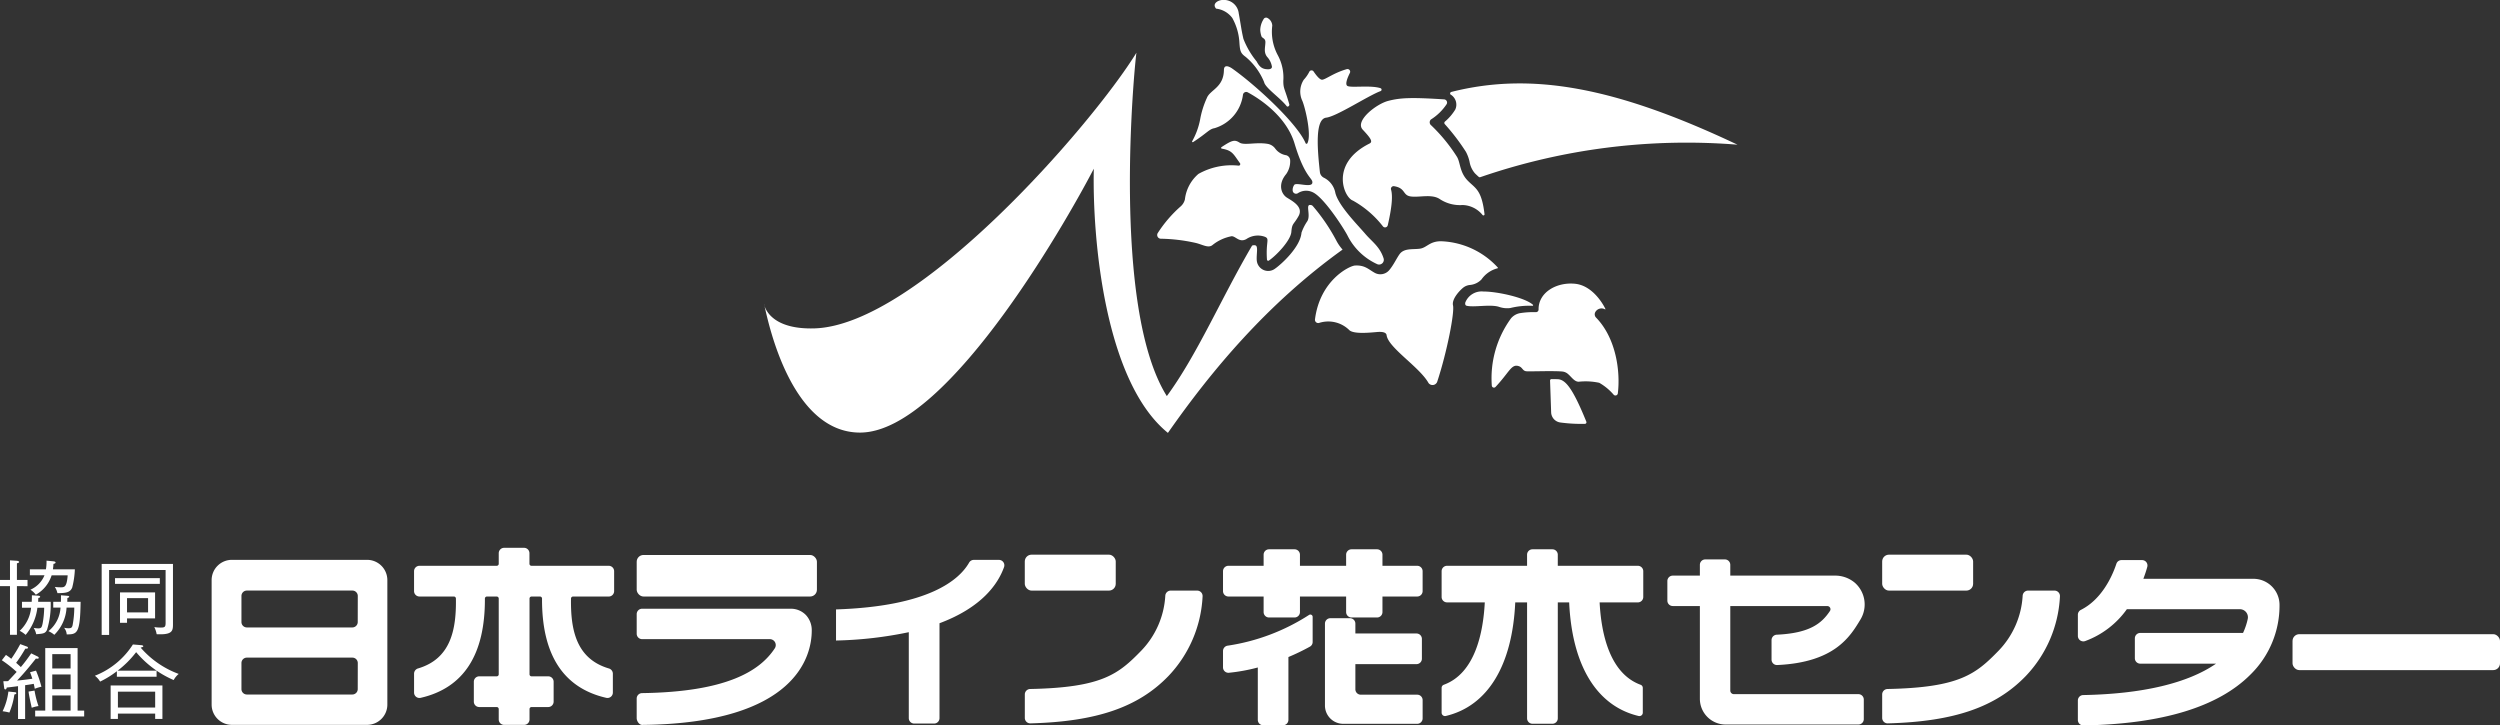 <svg xmlns="http://www.w3.org/2000/svg" width="294.513" height="85.463" viewBox="0 0 294.513 85.463">
  <rect x="0" y="0" width="294.513" height="85.463" fill="#333333" stroke="none"/>
  <g id="フッターロゴ" transform="translate(-705 -14.999)">
    <g id="グループ_9212" data-name="グループ 9212" transform="translate(469.219 -382.016)">
      <g id="グループ_9126" data-name="グループ 9126" transform="translate(235.781 463.02)">
        <g id="グループ_9124" data-name="グループ 9124">
          <path id="パス_95274" data-name="パス 95274" d="M237.774,466.442v5.73h-.816v-5.73h-1.177v-.735h1.177V463.4l.847.057c.072.01.228.057.228.134s-.062.105-.259.162v1.958h1.25v.735Zm3.543,5.157c-.207.421-.444.44-1.271.507a2.142,2.142,0,0,0-.3-.745,3.463,3.463,0,0,0,.538.058c.362,0,.423-.115.526-.621a11.224,11.224,0,0,0,.176-1.815h-.8a6.075,6.075,0,0,1-1.384,3.2,3.365,3.365,0,0,0-.7-.478,4.271,4.271,0,0,0,1.342-2.722h-1.074v-.7h1.147c.021-.44.021-.621.021-.764l.775.049c.1.009.2.067.2.123,0,.1-.135.124-.217.143-.01.2-.01.229-.021.449h1.477A10.168,10.168,0,0,1,241.317,471.6Zm2.974-5c-.248.612-.775.659-1.745.669a2.068,2.068,0,0,0-.311-.736,5.265,5.265,0,0,0,.692.048c.423,0,.723,0,.826-1.413h-1.89A4.022,4.022,0,0,1,240,467.454a2.4,2.4,0,0,0-.639-.592,3.15,3.15,0,0,0,1.662-1.7H239.3v-.7h1.89a5.281,5.281,0,0,0,.072-1.022l.806.076c.061.01.258.029.258.143s-.186.153-.248.162c-.01.191-.021.334-.062.639H244.6A10.3,10.3,0,0,1,244.291,466.595Zm-.651,5.53a1.4,1.4,0,0,0-.31-.783,2.546,2.546,0,0,0,.516.057c.331,0,.413-.076.486-.353a11.479,11.479,0,0,0,.2-2.082h-.909a4.869,4.869,0,0,1-1.446,3.208,2.735,2.735,0,0,0-.691-.43,3.834,3.834,0,0,0,1.425-2.778h-.857v-.678h.9c.01-.287.01-.516.01-.773l.795.066c.1.01.176.048.176.105s-.061.1-.217.153c0,.229-.01.287-.01.449h1.57C245.221,471.981,244.9,472.134,243.641,472.125Z" transform="translate(-235.781 -463.396)" fill="#fff"/>
          <path id="パス_95275" data-name="パス 95275" d="M257.3,472.215a2.92,2.92,0,0,0-.278-.841,4.935,4.935,0,0,0,.743.058c.486,0,.589-.067.589-.564v-6.218H251.7v7.65h-.878v-8.366h8.4v7.144C259.223,471.863,259.1,472.3,257.3,472.215Zm-4.905-5.931v-.678h5.278v.678Zm1.415,4.068v.516h-.827v-3.581h4.131v3.065Zm2.479-2.387h-2.479v1.68h2.479Z" transform="translate(-238.845 -463.506)" fill="#fff"/>
        </g>
        <g id="グループ_9125" data-name="グループ 9125" transform="translate(0.217 9.878)">
          <path id="パス_95276" data-name="パス 95276" d="M240.279,477.261c.092.048.123.105.123.153,0,.134-.217.105-.341.086-.135.182-.682.85-.8.994-.639.764-.815.955-1.414,1.6.577-.057,1-.1,1.8-.22-.062-.19-.125-.382-.269-.764l.7-.191a13.22,13.22,0,0,1,.64,1.9,4.449,4.449,0,0,0-.785.239c-.061-.334-.083-.429-.123-.582-.3.057-.806.134-1.013.162v3.982h-.836v-3.869c-.8.105-.889.115-1.332.162-.021.105-.041.221-.165.221-.083,0-.124-.077-.135-.162l-.1-.8c.424-.01.465-.01.558-.01.526-.553.857-.917,1.011-1.089a13.992,13.992,0,0,0-1.745-1.376l.485-.629c.237.162.4.276.63.458a16.8,16.8,0,0,0,1.054-1.729l.7.258c.134.048.206.076.206.162,0,.123-.113.123-.309.115A16.367,16.367,0,0,1,237.737,478c.187.162.383.343.558.5a20.134,20.134,0,0,0,1.219-1.615Zm-2.758,4.193c.134.01.237.029.237.124s-.124.134-.227.153a8.715,8.715,0,0,1-.589,2.13,5.33,5.33,0,0,0-.8-.154,7.282,7.282,0,0,0,.682-2.321Zm2.386-.182a10.781,10.781,0,0,0,.464,1.824,4,4,0,0,0-.795.2c-.1-.44-.331-1.471-.373-1.91Zm5.846,2.36v.687h-5.774v-.687h1.188v-7.373h3.811v7.373Zm-1.6-4.967v-1.691h-2.159v1.691Zm0,2.446v-1.738h-2.159v1.738Zm0,2.521v-1.786h-2.159v1.786Z" transform="translate(-236.054 -475.8)" fill="#fff"/>
          <path id="パス_95277" data-name="パス 95277" d="M259.1,480.041a11.938,11.938,0,0,1-4.421-3.286,11.6,11.6,0,0,1-2.179,2.178h4.586v.716h-4.678V479a11.058,11.058,0,0,1-1.973,1.222,2.414,2.414,0,0,0-.62-.687,9.374,9.374,0,0,0,4.483-3.687l1.022.086c.092.01.2.057.2.124s-.092.105-.31.162a10.917,10.917,0,0,0,4.483,3.1A2.394,2.394,0,0,0,259.1,480.041Zm-2.18,4.584v-.631h-4.389v.631h-.857v-3.944h6.1v3.944Zm0-3.219h-4.389v1.872h4.389Z" transform="translate(-238.857 -475.81)" fill="#fff"/>
        </g>
      </g>
      <g id="グループ_9131" data-name="グループ 9131" transform="translate(260.712 461.55)">
        <path id="パス_95278" data-name="パス 95278" d="M285.4,463.329H269.477a2.389,2.389,0,0,0-2.389,2.389V480.38a2.389,2.389,0,0,0,2.389,2.389H285.4a2.389,2.389,0,0,0,2.389-2.389V465.718A2.389,2.389,0,0,0,285.4,463.329Zm-1.1,15.227a.637.637,0,0,1-.637.637H271.238a.637.637,0,0,1-.637-.637v-3.071a.637.637,0,0,1,.637-.637h12.431a.637.637,0,0,1,.637.637Zm0-7.9a.637.637,0,0,1-.637.637H271.238a.637.637,0,0,1-.637-.637v-3.071a.637.637,0,0,1,.637-.637h12.431a.637.637,0,0,1,.637.637Z" transform="translate(-267.088 -461.912)" fill="#fff"/>
        <path id="パス_95279" data-name="パス 95279" d="M320.605,466.651v-2.345a.637.637,0,0,0-.637-.637h-9.1a.239.239,0,0,1-.239-.239v-1.243a.637.637,0,0,0-.637-.637h-2.344a.637.637,0,0,0-.637.637v1.243a.239.239,0,0,1-.239.239h-9.1a.637.637,0,0,0-.637.637v2.345a.637.637,0,0,0,.637.636h4.053a.242.242,0,0,1,.241.238c.058,3.72-.632,7.1-4.456,8.234a.646.646,0,0,0-.474.614V478.6a.635.635,0,0,0,.763.627c5.068-1.155,7.612-5.077,7.581-11.695a.238.238,0,0,1,.235-.242h1.156a.24.24,0,0,1,.239.24v8.921a.239.239,0,0,1-.239.239h-2.057a.637.637,0,0,0-.637.637v2.344a.638.638,0,0,0,.637.638h2.057a.239.239,0,0,1,.239.239v1.225a.637.637,0,0,0,.637.637H310a.637.637,0,0,0,.637-.637v-1.225a.239.239,0,0,1,.239-.239h1.965a.638.638,0,0,0,.637-.638v-2.344a.637.637,0,0,0-.637-.637h-1.965a.239.239,0,0,1-.239-.239v-8.921a.239.239,0,0,1,.239-.24h1a.238.238,0,0,1,.235.242c-.032,6.618,2.513,10.539,7.581,11.695a.635.635,0,0,0,.763-.627v-2.224a.646.646,0,0,0-.474-.614c-3.824-1.137-4.514-4.514-4.457-8.234a.243.243,0,0,1,.241-.238h4.208A.637.637,0,0,0,320.605,466.651Z" transform="translate(-273.188 -461.55)" fill="#fff"/>
        <g id="グループ_9127" data-name="グループ 9127" transform="translate(50.075 0.843)">
          <rect id="長方形_17309" data-name="長方形 17309" width="21.232" height="4.895" rx="0.8" transform="translate(0)" fill="#fff"/>
          <path id="パス_95280" data-name="パス 95280" d="M348.145,470.561H330.607a.638.638,0,0,0-.637.638v2.309a.636.636,0,0,0,.637.636h15.044a.7.7,0,0,1,.583,1.088c-1.77,2.695-5.741,5.133-15.63,5.271a.64.64,0,0,0-.635.635v2.311c0,.354.295.8.648.8,18.23-.187,19.975-8.215,19.975-11.1a2.625,2.625,0,0,0-.671-1.827A2.46,2.46,0,0,0,348.145,470.561Z" transform="translate(-329.97 -464.228)" fill="#fff"/>
        </g>
        <path id="パス_95281" data-name="パス 95281" d="M378.652,463.336H375.7a.638.638,0,0,0-.558.311c-1.159,2.034-4.724,5.167-15.685,5.525v3.664a46.3,46.3,0,0,0,8.572-.982V481.98a.638.638,0,0,0,.637.638h2.344a.638.638,0,0,0,.637-.638V470.8c4.966-1.858,6.878-4.595,7.6-6.6A.64.64,0,0,0,378.652,463.336Z" transform="translate(-285.9 -461.914)" fill="#fff"/>
        <g id="グループ_9128" data-name="グループ 9128" transform="translate(95.794 0.808)">
          <rect id="長方形_17310" data-name="長方形 17310" width="10.715" height="4.233" rx="0.8" transform="translate(0)" fill="#fff"/>
          <path id="パス_95282" data-name="パス 95282" d="M407.685,467.88h-3.119a.638.638,0,0,0-.63.6,10.164,10.164,0,0,1-2.8,6.443c-2.723,2.806-4.634,4.378-13.118,4.549a.641.641,0,0,0-.632.635v2.775a.644.644,0,0,0,.659.639c7.869-.209,12.728-1.937,16.233-5.55a14.618,14.618,0,0,0,4.051-9.413A.641.641,0,0,0,407.685,467.88Z" transform="translate(-387.382 -463.647)" fill="#fff"/>
        </g>
        <rect id="長方形_17311" data-name="長方形 17311" width="24.442" height="4.233" rx="0.8" transform="translate(245.141 10.174)" fill="#fff"/>
        <g id="グループ_9129" data-name="グループ 9129" transform="translate(196.799 0.808)">
          <rect id="長方形_17312" data-name="長方形 17312" width="10.715" height="4.233" rx="0.8" fill="#fff"/>
          <path id="パス_95283" data-name="パス 95283" d="M534.522,467.88H531.4a.639.639,0,0,0-.631.6,10.159,10.159,0,0,1-2.8,6.443c-2.723,2.806-4.635,4.378-13.118,4.549a.641.641,0,0,0-.632.635v2.775a.644.644,0,0,0,.659.639c7.869-.209,12.728-1.937,16.233-5.55a14.622,14.622,0,0,0,4.051-9.413A.642.642,0,0,0,534.522,467.88Z" transform="translate(-514.219 -463.647)" fill="#fff"/>
        </g>
        <g id="グループ_9130" data-name="グループ 9130" transform="translate(119.146 0.175)">
          <path id="パス_95284" data-name="パス 95284" d="M417.343,467.332h4.147v1.834a.638.638,0,0,0,.637.638h3.006a.638.638,0,0,0,.637-.638v-1.834h5.44v1.834a.638.638,0,0,0,.637.638h3.006a.638.638,0,0,0,.637-.638v-1.834h4.094a.637.637,0,0,0,.637-.636v-2.345a.637.637,0,0,0-.637-.637H435.49v-1.307a.637.637,0,0,0-.637-.637h-3.006a.637.637,0,0,0-.637.637v1.307h-5.44v-1.307a.637.637,0,0,0-.637-.637h-3.006a.637.637,0,0,0-.637.637v1.307h-4.147a.637.637,0,0,0-.637.637V466.7A.637.637,0,0,0,417.343,467.332Z" transform="translate(-416.706 -461.77)" fill="#fff"/>
          <path id="パス_95285" data-name="パス 95285" d="M426.845,471.467a24.256,24.256,0,0,1-9.562,3.618.637.637,0,0,0-.577.63v1.928a.637.637,0,0,0,.688.639,21.237,21.237,0,0,0,3.411-.624v6.17a.637.637,0,0,0,.637.637h2.332a.637.637,0,0,0,.637-.637v-7.4a25.6,25.6,0,0,0,2.538-1.226.625.625,0,0,0,.317-.553l0-2.954A.273.273,0,0,0,426.845,471.467Z" transform="translate(-416.706 -463.736)" fill="#fff"/>
          <path id="パス_95286" data-name="パス 95286" d="M442.656,480.973h-6.648a.637.637,0,0,1-.637-.637v-2.963h7.2a.637.637,0,0,0,.637-.637V474.4a.637.637,0,0,0-.637-.637h-7.2V472.6a.637.637,0,0,0-.637-.637h-2.309a.638.638,0,0,0-.637.637v9.652a2.151,2.151,0,0,0,2.152,2.151h8.717a.637.637,0,0,0,.637-.637v-2.15A.637.637,0,0,0,442.656,480.973Z" transform="translate(-419.778 -463.845)" fill="#fff"/>
        </g>
        <path id="パス_95287" data-name="パス 95287" d="M472.8,467.387v-3.036a.637.637,0,0,0-.637-.637H462.73v-1.307a.637.637,0,0,0-.637-.637h-2.344a.637.637,0,0,0-.637.637v1.307h-9.43a.637.637,0,0,0-.637.637v3.036a.637.637,0,0,0,.637.637h4.449c-.19,3.663-1.178,8.361-4.819,9.7a.392.392,0,0,0-.267.366v2.928a.4.4,0,0,0,.487.389c4.928-1.165,7.848-5.926,8.187-13.385h1.394v13.662a.637.637,0,0,0,.637.637h2.344a.637.637,0,0,0,.637-.637V468.024h1.34c.339,7.459,3.259,12.22,8.187,13.385a.4.4,0,0,0,.487-.389v-2.928a.392.392,0,0,0-.267-.366c-3.642-1.34-4.629-6.038-4.819-9.7h4.51A.637.637,0,0,0,472.8,467.387Z" transform="translate(-304.146 -461.595)" fill="#fff"/>
        <path id="パス_95288" data-name="パス 95288" d="M504.945,479.139H490.276a.422.422,0,0,1-.422-.422v-9.954H501.28a.374.374,0,0,1,.314.58c-.949,1.417-2.305,2.61-6.261,2.793a.641.641,0,0,0-.619.635v2.3a.638.638,0,0,0,.661.639c6.772-.307,8.6-3.34,9.828-5.388a3.408,3.408,0,0,0-.684-4.312,3.585,3.585,0,0,0-2.379-.834H489.854v-1.272a.637.637,0,0,0-.637-.637h-2.309a.637.637,0,0,0-.637.637v1.272h-3.193a.637.637,0,0,0-.637.637v2.309a.637.637,0,0,0,.637.637h3.193v10.926a3.033,3.033,0,0,0,3.033,3.033h15.641a.637.637,0,0,0,.637-.637v-2.309A.637.637,0,0,0,504.945,479.139Z" transform="translate(-310.948 -461.9)" fill="#fff"/>
        <path id="パス_95289" data-name="パス 95289" d="M566.925,468.572a3.077,3.077,0,0,0-3.06-3H550.885c.189-.5.346-.973.463-1.409a.634.634,0,0,0-.619-.795H548.31a.629.629,0,0,0-.6.426c-.565,1.7-1.829,4.25-4.174,5.433a.643.643,0,0,0-.366.57v2.511a.644.644,0,0,0,.859.6,10.441,10.441,0,0,0,4.913-3.755h13.311a.953.953,0,0,1,.927,1.16,7.733,7.733,0,0,1-.553,1.637H550.52a.637.637,0,0,0-.637.637v2.344a.637.637,0,0,0,.637.637h8.929c-3.324,2.3-8.662,3.572-15.649,3.7a.639.639,0,0,0-.631.633v2.305a.644.644,0,0,0,.655.64c9.266-.164,15.887-2.176,19.685-6A11.358,11.358,0,0,0,566.925,468.572Z" transform="translate(-323.317 -461.921)" fill="#fff"/>
      </g>
    </g>
    <g id="グループ_9213" data-name="グループ 9213" transform="translate(495.093 -506.506)">
      <path id="パス_95290" data-name="パス 95290" d="M483.369,594.349a10.459,10.459,0,0,0-1.858.117,1.809,1.809,0,0,0-1.072.617,11.969,11.969,0,0,0-2.259,7.944.254.254,0,0,0,.438.133c1.59-1.7,1.842-2.65,2.627-2.48.586.126.509.594,1.018.636.443.037,3.148-.071,4.2.026a1.185,1.185,0,0,1,.629.243c.475.378.791.961,1.327.961a7.6,7.6,0,0,1,2.418.127,6.48,6.48,0,0,1,1.677,1.38.284.284,0,0,0,.508-.118c.318-2.51-.168-6.47-2.548-8.931a.55.55,0,0,1-.125-.616.834.834,0,0,1,1.165-.368.035.035,0,0,0,.048-.046c-.23-.5-1.489-2.755-3.567-2.967-2.206-.225-4.34,1.035-4.307,3.032A.307.307,0,0,1,483.369,594.349Z" transform="translate(-92.529 -36.072)" fill="#fff"/>
      <path id="パス_95291" data-name="パス 95291" d="M443.644,584.04a1.369,1.369,0,0,1-1.694.3c-.775-.435-1.158-.917-2.317-.861-.65.032-4.136,1.719-4.721,6.347a.383.383,0,0,0,.514.406,3.526,3.526,0,0,1,3.557.884c.548.438,2.242.287,3.194.2.426-.039,1.118-.054,1.172.37.188,1.474,3.9,3.764,4.939,5.636a.588.588,0,0,0,1.035-.187c1.151-3.508,2.043-8.112,1.85-8.96-.155-.684.628-1.609,1.188-2.079a1.511,1.511,0,0,1,.774-.323,2.153,2.153,0,0,0,1.39-.653,3.3,3.3,0,0,1,1.875-1.309.059.059,0,0,0,.044-.1,9.518,9.518,0,0,0-6.684-3.092c-1.365,0-1.669.764-2.489.877s-1.839-.085-2.376.622C444.549,582.576,444.164,583.443,443.644,584.04Z" transform="translate(-70.093 -30.694)" fill="#fff"/>
      <path id="パス_95292" data-name="パス 95292" d="M492.513,614.568l.128,3.734a1.249,1.249,0,0,0,1.087,1.2,18.63,18.63,0,0,0,2.9.16.185.185,0,0,0,.159-.254c-1.66-4.085-2.5-4.989-3.419-5.008-.289-.006-.535-.008-.69-.01A.171.171,0,0,0,492.513,614.568Z" transform="translate(-100.001 -48.225)" fill="#fff"/>
      <path id="パス_95293" data-name="パス 95293" d="M471.883,594.608c-.161-.043-.182-.2-.156-.369a2.066,2.066,0,0,1,2.142-1.307c1.675,0,4.914.728,5.826,1.559a.07.07,0,0,1-.043.124,9.317,9.317,0,0,0-2.641.267,2.955,2.955,0,0,1-1.276-.132C474.739,594.4,472.712,594.829,471.883,594.608Z" transform="translate(-89.204 -37.085)" fill="#fff"/>
      <path id="パス_95294" data-name="パス 95294" d="M444.874,550.888c-4.731,2.369-2.991,6.378-1.952,6.717a11.626,11.626,0,0,1,3.532,3.031.325.325,0,0,0,.575-.126c.587-2.542.551-3.628.386-4.2a.317.317,0,0,1,.358-.4c1.353.214,1,1.045,1.909,1.2,1.018.17,2.545-.339,3.507.339a4.32,4.32,0,0,0,2.658.679,3.134,3.134,0,0,1,2.355,1.183.13.13,0,0,0,.226-.1c-.339-2.922-1.086-3.035-1.988-3.966-.946-.977-.848-2.084-1.244-2.772a19.646,19.646,0,0,0-3.042-3.724.454.454,0,0,1-.037-.7,6.158,6.158,0,0,0,1.845-1.8.375.375,0,0,0-.3-.568c-3.894-.25-5.169-.188-6.583.18s-3.96,2.364-3,3.388S445.3,550.677,444.874,550.888Z" transform="translate(-73.636 -12.47)" fill="#fff"/>
      <path id="パス_95295" data-name="パス 95295" d="M411.443,557.706a.638.638,0,0,1,.468.575,2.627,2.627,0,0,1-.467,1.645c-1.014,1.207-.583,2.359.1,2.783s1.952,1.1,1.357,2.164-.764.806-.849,1.866c-.078.984-1.7,2.723-2.645,3.376a.146.146,0,0,1-.227-.113c-.156-2.18.379-2.453-.281-2.7a2.414,2.414,0,0,0-2.15.283c-.82.452-1.244-.339-1.725-.339a5.079,5.079,0,0,0-2.234,1.018c-.509.453-1.216-.056-2.065-.24a20.088,20.088,0,0,0-4.025-.482.437.437,0,0,1-.38-.678,14.955,14.955,0,0,1,2.678-3.118,1.6,1.6,0,0,0,.514-.833,4.643,4.643,0,0,1,1.595-3.006,7.949,7.949,0,0,1,4.724-.975.183.183,0,0,0,.166-.293c-.77-1.054-.879-1.5-2.145-1.709a.1.1,0,0,1-.037-.173c1.268-.846,1.564-.9,2.129-.541s1.889-.071,3.262.143a1.4,1.4,0,0,1,.939.554A1.977,1.977,0,0,0,411.443,557.706Z" transform="translate(-50.017 -17.914)" fill="#fff"/>
      <g id="グループ_9133" data-name="グループ 9133" transform="translate(299.906 527.721)">
        <path id="パス_95296" data-name="パス 95296" d="M299.974,596.209c-.033-.145-.056-.239-.068-.268A1.582,1.582,0,0,0,299.974,596.209Z" transform="translate(-299.906 -566.368)" fill="#fff"/>
        <path id="パス_95297" data-name="パス 95297" d="M467.429,542.949c-.144.036-.2.245-.07.318a1.383,1.383,0,0,1,.534,1.757,5.84,5.84,0,0,1-1.216,1.419.209.209,0,0,0-.016.3,25.079,25.079,0,0,1,2.49,3.267,4.541,4.541,0,0,1,.428,1.174,2.77,2.77,0,0,0,.638,1.362c.1.1.307.293.428.4a.2.2,0,0,0,.207.041,74.633,74.633,0,0,1,30.291-3.822C486.7,542.327,476.817,540.576,467.429,542.949Z" transform="translate(-386.454 -538.335)" fill="#fff"/>
        <path id="パス_95298" data-name="パス 95298" d="M367.434,556.61a21.9,21.9,0,0,0-2.774-4.092.4.4,0,0,0-.254-.15c-.012,0-.019,0-.03-.005a.117.117,0,0,1-.049,0c-.553-.048.07,1.188-.325,1.893a5.935,5.935,0,0,0-.7,1.375c-.136,1.691-2.365,3.722-3.162,4.27a1.337,1.337,0,0,1-.761.237,1.355,1.355,0,0,1-1.347-1.255c-.053-.747.194-1.648-.155-1.757a.642.642,0,0,0-.394.024c-3.611,6.147-6.459,12.855-10.044,17.73-6.562-10.464-3.818-38.859-3.582-40.45-5.185,8.434-25.747,32.135-37.951,32.474-4.532.126-5.615-1.892-5.86-2.634.467,2.052,3.14,14.908,11.248,14.908,10.634,0,25.4-26.925,27.542-31.086-.187,8.252,1.292,25.091,8.731,31.122,5.132-7.345,11.728-15.244,20.575-21.593A5.148,5.148,0,0,1,367.434,556.61Z" transform="translate(-299.979 -534.434)" fill="#fff"/>
      </g>
      <path id="パス_95299" data-name="パス 95299" d="M410.78,541.074a.386.386,0,0,1,.563-.266c1.241.671,4.511,2.712,5.512,6.033,1.244,4.129,2.192,4.045,2.093,4.638s-1.865-.083-2.121.219a1.022,1.022,0,0,0-.195.672.4.4,0,0,0,.615.318,1.768,1.768,0,0,1,1.7-.134c1.3.537,3.631,4.151,4.129,5.091a7.3,7.3,0,0,0,3.55,3.418.56.56,0,0,0,.721-.688c-.441-1.393-1.356-1.958-2.143-2.878-.94-1.1-3.145-3.3-3.541-4.83a2.5,2.5,0,0,0-1.326-1.788.851.851,0,0,1-.5-.7c-.315-2.841-.567-6.233.749-6.391,1.245-.149,4.941-2.591,6.4-3.127a.182.182,0,0,0,0-.342c-1.157-.385-3.465-.021-3.9-.265-.317-.176,0-.966.288-1.537a.315.315,0,0,0-.367-.443c-1.6.459-2.519,1.245-2.917,1.245-.284,0-.713-.557-.993-.972a.292.292,0,0,0-.5.026,4.069,4.069,0,0,1-.654.946,2.548,2.548,0,0,0-.171,2.489c.316.739,1.124,4.007.591,5a.118.118,0,0,1-.213-.018c-.94-2.255-5.7-6.7-8.617-8.772-.427-.3-.994-.513-1,.159-.033,2.078-1.645,2.333-2.013,3.3a10.539,10.539,0,0,0-.792,2.537,8.412,8.412,0,0,1-.937,2.553.079.079,0,0,0,.113.1c1.654-1.07,1.878-1.531,2.521-1.638A4.746,4.746,0,0,0,410.78,541.074Z" transform="translate(-54.442 -8.423)" fill="#fff"/>
      <path id="パス_95300" data-name="パス 95300" d="M410.5,522.523a2.774,2.774,0,0,1,1.909,1.1,6.731,6.731,0,0,1,.837,2.885c.066.975.125,1.259.718,1.683a7.6,7.6,0,0,1,2.192,2.984c.132.684,1.9,1.86,2.656,2.831.118.151.364-.028.312-.213-.546-1.916-.705-1.8-.705-2.76a5.544,5.544,0,0,0-.651-3.026,5.842,5.842,0,0,1-.651-3.479,1.068,1.068,0,0,0-.535-.889.339.339,0,0,0-.5.148,2.494,2.494,0,0,0-.381,1.229,2.689,2.689,0,0,0,.141.757c.1.262.481.219.467.728-.017.6-.226,1.152.2,1.7a2.241,2.241,0,0,1,.568,1.141c.027.229-.2.323-.427.325-.711,0-1.022-.264-1.376-.929a9.736,9.736,0,0,1-1.556-2.658c-.254-1.1-.292-1.6-.551-3.012a1.77,1.77,0,0,0-1.866-1.57C410.75,521.505,409.987,521.93,410.5,522.523Z" transform="translate(-57.331)" fill="#fff"/>
    </g>
  </g>
</svg>
